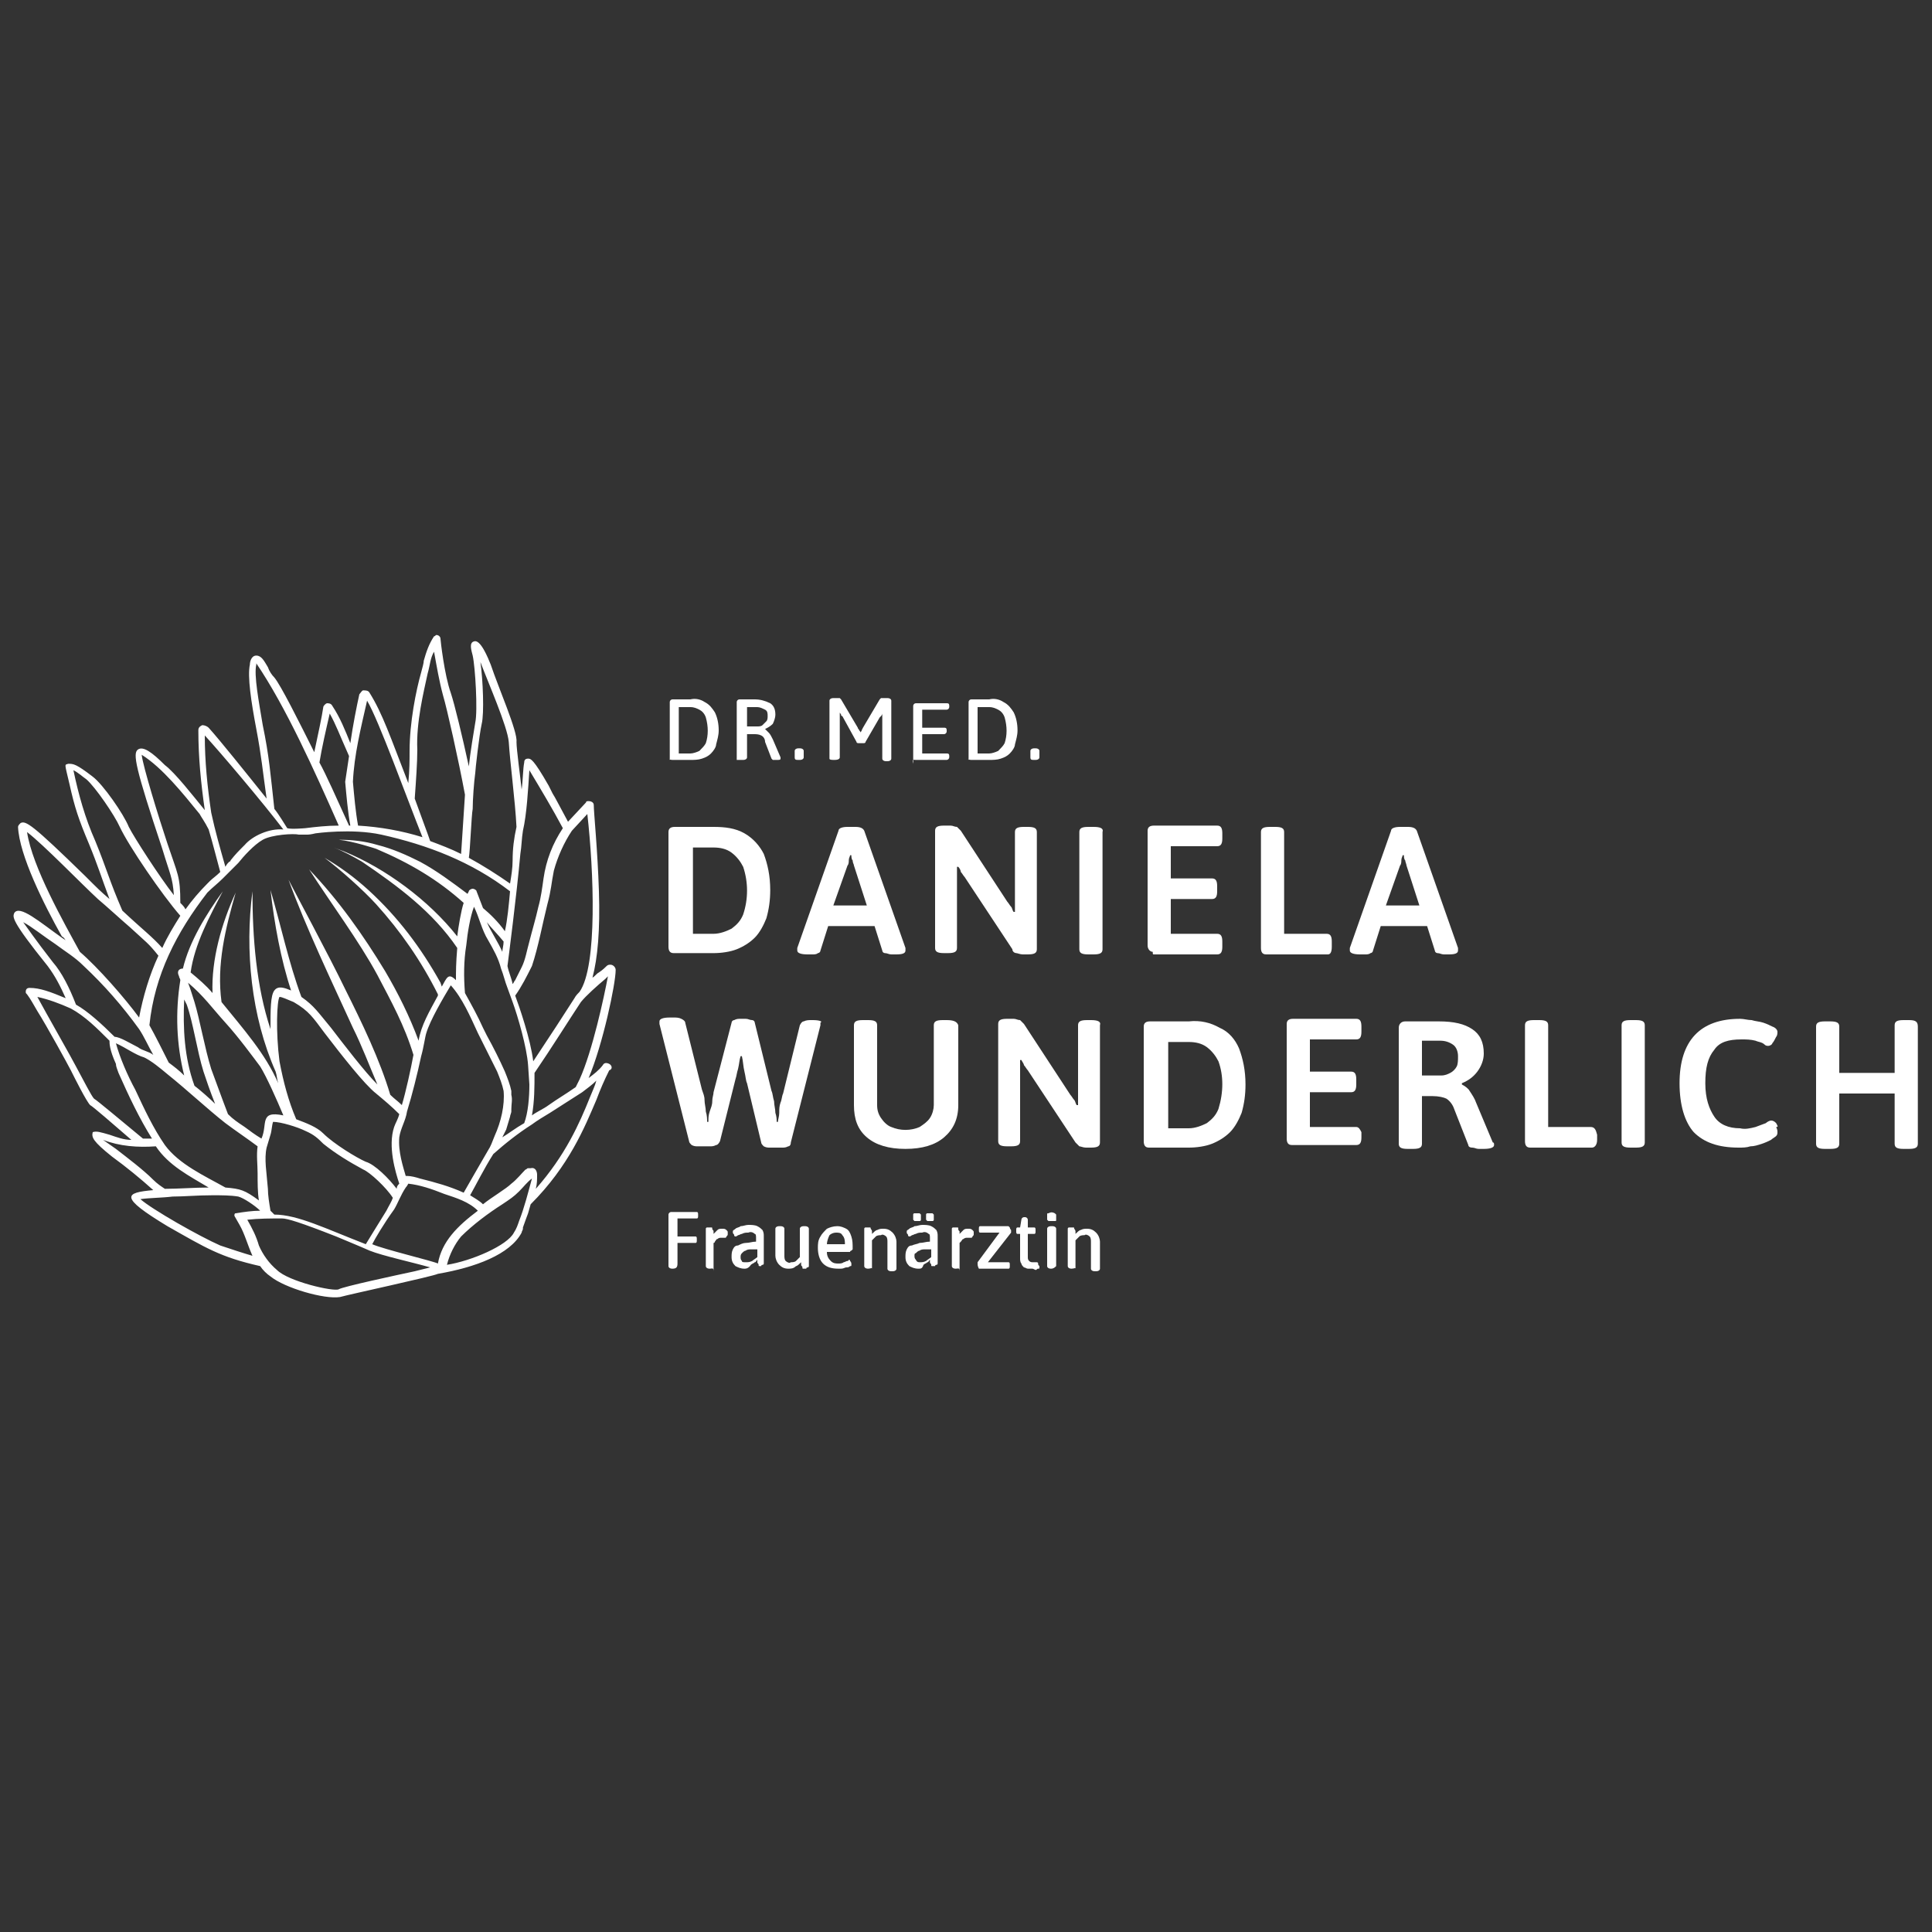 <svg xmlns="http://www.w3.org/2000/svg" xmlns:xlink="http://www.w3.org/1999/xlink" id="Ebene_1" x="0px" y="0px" viewBox="0 0 150 150" style="enable-background:new 0 0 150 150;" xml:space="preserve"><rect x="0" y="0" width="150" height="150" fill="#333333" stroke="none"/><style type="text/css">	.st0{fill:#4E5A69;}	.st1{fill:#BCAC88;}	.st2{fill:#F6F2E9;}	.st3{fill:none;}	.st4{fill:#2E2D2C;}	.st5{fill:#F0EDE6;}	.st6{fill:#FFFFFF;}</style><g>	<path class="st6" d="M52.2,98.5c-0.2,0-0.3-0.1-0.3-0.2v-4c0-0.1,0.1-0.2,0.2-0.2c0,0,0,0,0,0h2c0.1,0,0.1,0.1,0.1,0.2v0.1   c0,0.1,0,0.2-0.1,0.2h-1.5v1.4H54c0.1,0,0.1,0.1,0.1,0.2v0.1c0,0.1,0,0.2-0.1,0.2h-1.4v1.6C52.6,98.4,52.5,98.5,52.2,98.5   L52.2,98.5z"></path>	<path class="st6" d="M55.1,98.5c-0.2,0-0.3-0.1-0.3-0.2v-2.1c0-0.1,0-0.3,0-0.4c0-0.1,0-0.2,0-0.3c0,0,0-0.1,0-0.1   c0,0,0-0.1,0.1-0.1c0,0,0.1,0,0.1,0c0,0,0.1,0,0.1,0h0.1c0.1,0,0.1,0,0.1,0.1c0,0.1,0.1,0.1,0.1,0.2c0,0.1,0,0.1,0,0.2   c0.1-0.1,0.2-0.2,0.3-0.3c0.1-0.1,0.2-0.1,0.4-0.1c0.1,0,0.2,0,0.3,0.1c0.1,0.1,0.1,0.1,0.1,0.2c0,0,0,0.1,0,0.1   c0,0.1,0,0.1-0.1,0.2c0,0,0,0.1-0.1,0.1c0,0-0.1,0-0.1,0c-0.1,0-0.1,0-0.2,0c-0.1,0-0.2,0-0.3,0.1c-0.1,0-0.1,0.1-0.2,0.2   c0,0.1-0.1,0.1-0.1,0.1v2.2C55.4,98.4,55.3,98.5,55.1,98.5L55.1,98.5z"></path>	<path class="st6" d="M57.8,98.5c-0.3,0-0.5-0.1-0.7-0.2c-0.2-0.2-0.3-0.4-0.3-0.7c0-0.2,0-0.4,0.1-0.6c0.1-0.2,0.2-0.3,0.4-0.3   c0.2-0.1,0.4-0.2,0.6-0.2c0.3,0,0.5-0.1,0.8-0.1v-0.3c0-0.1,0-0.3-0.1-0.3c-0.1-0.1-0.3-0.2-0.5-0.1c-0.2,0-0.3,0-0.5,0.1   c-0.1,0-0.2,0.1-0.3,0.1c0,0-0.1,0.1-0.2,0.1c0,0-0.1,0-0.1-0.1c0-0.1-0.1-0.1-0.1-0.2c0,0,0-0.1,0-0.1c0-0.1,0.1-0.1,0.2-0.2   c0.1-0.1,0.3-0.1,0.4-0.2c0.2,0,0.4-0.1,0.6-0.1c0.2,0,0.5,0,0.7,0.1c0.2,0.1,0.3,0.2,0.4,0.3c0.1,0.2,0.1,0.3,0.1,0.5v1.3   c0,0.1,0,0.3,0,0.4c0,0.1,0,0.2,0,0.3c0,0,0,0.1,0,0.1c0,0,0,0.1-0.1,0.1c0,0-0.1,0-0.1,0.1c0,0-0.1,0-0.1,0H59   c-0.1,0-0.1,0-0.1-0.1c0-0.1-0.1-0.1-0.1-0.2c0-0.1,0-0.1,0-0.2c-0.1,0.1-0.1,0.2-0.2,0.2c-0.1,0.1-0.2,0.1-0.3,0.2   C58.1,98.5,57.9,98.5,57.8,98.5z M57.9,98c0.2,0,0.3,0,0.5-0.1c0.1-0.1,0.3-0.2,0.4-0.3V97c-0.2,0-0.3,0-0.5,0   c-0.1,0-0.3,0-0.4,0.1c-0.1,0-0.2,0.1-0.3,0.2c-0.1,0.1-0.1,0.2-0.1,0.3c0,0.1,0,0.2,0.1,0.3C57.6,98,57.7,98,57.9,98L57.9,98z"></path>	<path class="st6" d="M61.2,98.5c-0.3,0-0.5-0.1-0.7-0.3c-0.2-0.2-0.3-0.5-0.3-0.7v-2.1c0-0.1,0.1-0.2,0.3-0.2h0.1   c0.2,0,0.3,0.1,0.3,0.2v2.1c0,0.1,0,0.3,0.1,0.4c0.1,0.1,0.3,0.2,0.4,0.1c0.1,0,0.3,0,0.4-0.1c0.1-0.1,0.2-0.2,0.3-0.3v-2.2   c0-0.1,0.1-0.2,0.3-0.2h0.1c0.2,0,0.3,0.1,0.3,0.2v2.1c0,0.1,0,0.3,0,0.4c0,0.1,0,0.2,0,0.3c0,0,0,0.1,0,0.1c0,0,0,0.1-0.1,0.1   c0,0-0.1,0-0.1,0.1c0,0-0.1,0-0.1,0h-0.1c-0.1,0-0.1,0-0.1-0.1c0-0.1-0.1-0.1-0.1-0.2l0-0.2c-0.1,0.1-0.3,0.3-0.4,0.3   C61.6,98.5,61.4,98.5,61.2,98.5z"></path>	<path class="st6" d="M65.1,98.5c-0.5,0-0.9-0.1-1.2-0.4c-0.3-0.3-0.4-0.8-0.4-1.2c0-0.3,0-0.6,0.2-0.9c0.1-0.2,0.3-0.4,0.5-0.6   c0.2-0.1,0.5-0.2,0.8-0.2c0.3,0,0.5,0.1,0.7,0.2c0.2,0.1,0.3,0.3,0.4,0.6c0.1,0.3,0.1,0.6,0.1,0.9c0,0,0,0.1,0,0.1   c0,0-0.1,0.1-0.1,0.1c0,0-0.1,0-0.1,0.1h-1.8c0,0.3,0.1,0.5,0.3,0.7c0.2,0.2,0.4,0.2,0.6,0.2c0.1,0,0.3,0,0.4-0.1   c0.1,0,0.2-0.1,0.3-0.1c0,0,0.1,0,0.1-0.1c0,0,0.1,0,0.1,0.1c0,0,0.1,0.1,0.1,0.2c0,0,0,0.1,0,0.1c0,0.1,0,0.1-0.1,0.1   c-0.1,0.1-0.2,0.1-0.3,0.1c-0.1,0-0.2,0.1-0.4,0.1C65.4,98.5,65.2,98.5,65.1,98.5z M64.2,96.6h1.4c0-0.2,0-0.5-0.2-0.7   c-0.1-0.2-0.3-0.2-0.5-0.2c-0.2,0-0.4,0.1-0.5,0.2C64.3,96.1,64.2,96.4,64.2,96.6L64.2,96.6z"></path>	<path class="st6" d="M67.4,98.5c-0.2,0-0.3-0.1-0.3-0.2v-2.1c0-0.1,0-0.3,0-0.4c0-0.1,0-0.2,0-0.3c0,0,0-0.1,0-0.1   c0,0,0-0.1,0.1-0.1c0,0,0.1,0,0.1,0c0,0,0.1,0,0.1,0h0.1c0.1,0,0.1,0,0.1,0.1c0,0,0.1,0.1,0.1,0.2c0,0.1,0,0.1,0,0.2   c0.1-0.1,0.3-0.3,0.4-0.3c0.2-0.1,0.3-0.1,0.5-0.1c0.3,0,0.5,0.1,0.7,0.3c0.2,0.2,0.3,0.5,0.3,0.7v2.1c0,0.1-0.1,0.2-0.3,0.2h-0.1   c-0.2,0-0.3-0.1-0.3-0.2v-2.1c0-0.1,0-0.3-0.1-0.4c-0.1-0.1-0.3-0.2-0.4-0.1c-0.1,0-0.3,0-0.4,0.1c-0.1,0.1-0.2,0.2-0.3,0.3v2.2   C67.7,98.4,67.6,98.5,67.4,98.5L67.4,98.5z"></path>	<path class="st6" d="M71.3,98.5c-0.3,0-0.5-0.1-0.7-0.2c-0.2-0.2-0.3-0.4-0.3-0.7c0-0.2,0-0.4,0.1-0.6c0.1-0.2,0.2-0.3,0.4-0.3   c0.2-0.1,0.4-0.1,0.6-0.2c0.3,0,0.5-0.1,0.8-0.1v-0.3c0-0.1,0-0.3-0.1-0.3c-0.1-0.1-0.3-0.2-0.5-0.1c-0.2,0-0.3,0-0.5,0.1   c-0.1,0-0.2,0.1-0.3,0.1c0,0-0.1,0.1-0.2,0.1c0,0-0.1,0-0.1-0.1c0-0.1-0.1-0.1-0.1-0.2c0,0,0-0.1,0-0.1c0-0.1,0.1-0.1,0.2-0.2   c0.1-0.1,0.3-0.1,0.4-0.2c0.2,0,0.4-0.1,0.6-0.1c0.2,0,0.5,0,0.7,0.1c0.2,0.1,0.3,0.2,0.4,0.3c0.1,0.2,0.1,0.3,0.1,0.5v1.3   c0,0.1,0,0.3,0,0.4c0,0.1,0,0.2,0,0.3c0,0,0,0.1,0,0.1c0,0,0,0.1-0.1,0.1c0,0-0.1,0-0.1,0.1c0,0-0.1,0-0.1,0h-0.1   c-0.1,0-0.1,0-0.1-0.1c0-0.1-0.1-0.1-0.1-0.2c0-0.1,0-0.1,0-0.2c-0.1,0.1-0.1,0.2-0.2,0.2c-0.1,0.1-0.2,0.1-0.3,0.2   C71.6,98.5,71.5,98.5,71.3,98.5z M71.2,94.8c-0.1,0-0.2,0-0.2,0c0,0-0.1-0.1-0.1-0.1v-0.4c0,0,0-0.1,0.1-0.1c0.1,0,0.2,0,0.2,0   c0.1,0,0.2,0,0.2,0c0,0,0.1,0.1,0.1,0.1v0.4c0,0,0,0.1-0.1,0.1C71.4,94.8,71.3,94.8,71.2,94.8z M71.4,98c0.2,0,0.3,0,0.5-0.1   c0.1-0.1,0.3-0.2,0.4-0.3V97c-0.2,0-0.3,0-0.5,0c-0.1,0-0.3,0-0.4,0.1c-0.1,0-0.2,0.1-0.3,0.2C71,97.3,71,97.4,71,97.5   c0,0.1,0,0.2,0.1,0.3C71.2,98,71.3,98,71.4,98L71.4,98z M72.2,94.8c-0.1,0-0.2,0-0.2,0c0,0-0.1-0.1-0.1-0.1v-0.4c0,0,0-0.1,0.1-0.1   c0.1,0,0.2,0,0.2,0c0.1,0,0.2,0,0.2,0c0,0,0.1,0.1,0.1,0.1v0.4c0,0,0,0.1-0.1,0.1C72.4,94.8,72.3,94.8,72.2,94.8z"></path>	<path class="st6" d="M74.2,98.5c-0.2,0-0.3-0.1-0.3-0.2v-2.1c0-0.1,0-0.3,0-0.4c0-0.1,0-0.2,0-0.3c0,0,0-0.1,0-0.1   c0,0,0-0.1,0.1-0.1c0,0,0.1,0,0.1,0c0,0,0.1,0,0.1,0h0.1c0.1,0,0.1,0,0.1,0.1c0,0.1,0,0.1,0.1,0.2c0,0.1,0,0.1,0,0.2   c0.1-0.1,0.2-0.2,0.3-0.3c0.1-0.1,0.2-0.1,0.4-0.1c0.1,0,0.2,0,0.3,0.1c0.1,0.1,0.1,0.1,0.1,0.2c0,0,0,0.1,0,0.1   c0,0.1,0,0.1-0.1,0.2c0,0,0,0.1-0.1,0.1c0,0-0.1,0-0.1,0c-0.1,0-0.1,0-0.2,0c-0.1,0-0.2,0-0.3,0.1c-0.1,0-0.1,0.1-0.2,0.2   c0,0-0.1,0.1-0.1,0.1v2.2C74.5,98.4,74.4,98.5,74.2,98.5L74.2,98.5z"></path>	<path class="st6" d="M76,98.5C76,98.5,76,98.5,76,98.5c-0.1-0.2-0.1-0.3-0.1-0.4c0,0,0-0.1,0-0.1l1.7-2.3h-1.5   c-0.1,0-0.1-0.1-0.1-0.2v-0.1c0-0.1,0-0.2,0.1-0.2h2.2c0,0,0,0,0.1,0.1c0,0,0,0.1,0.1,0.2c0,0,0,0.1,0,0.1c0,0,0,0.1,0,0.1L76.7,98   h1.6c0.1,0,0.1,0.1,0.1,0.2v0.1c0,0.1,0,0.2-0.1,0.2H76z"></path>	<path class="st6" d="M80.1,98.5c-0.1,0-0.2,0-0.3,0c-0.1,0-0.2-0.1-0.3-0.1c-0.1-0.1-0.2-0.2-0.2-0.3c-0.1-0.1-0.1-0.3-0.1-0.4   v-1.9H79c-0.1,0-0.1-0.1-0.1-0.2v-0.1c0-0.1,0-0.2,0.1-0.2h0.2l0.1-0.6c0-0.1,0.1-0.2,0.2-0.2h0.1c0.1,0,0.2,0.1,0.2,0.2v0.6h0.5   c0.1,0,0.1,0.1,0.1,0.2v0.1c0,0.1,0,0.2-0.1,0.2h-0.5v1.8c0,0.1,0,0.2,0.1,0.3C80,98,80.1,98,80.2,98c0.1,0,0.1,0,0.2,0   c0,0,0.1,0,0.1,0c0,0,0.1,0,0.1,0.1c0,0.1,0,0.1,0.1,0.2c0,0,0,0.1,0,0.1c0,0.1,0,0.1-0.1,0.1c-0.1,0-0.1,0.1-0.2,0.1   C80.2,98.5,80.2,98.5,80.1,98.5z"></path>	<path class="st6" d="M81.6,94.8c-0.1,0-0.2,0-0.2,0c0,0-0.1-0.1-0.1-0.1v-0.4c0-0.1,0-0.1,0.1-0.1c0.2-0.1,0.3-0.1,0.5,0   c0,0,0.1,0.1,0.1,0.1v0.4c0,0.1,0,0.1-0.1,0.1C81.8,94.8,81.7,94.8,81.6,94.8z M81.6,98.5c-0.2,0-0.3-0.1-0.3-0.2v-2.9   c0-0.1,0.1-0.2,0.3-0.2h0.1c0.2,0,0.3,0.1,0.3,0.2v2.9C81.9,98.4,81.8,98.5,81.6,98.5L81.6,98.5z"></path>	<path class="st6" d="M83.2,98.5c-0.2,0-0.3-0.1-0.3-0.2v-2.1c0-0.1,0-0.3,0-0.4c0-0.1,0-0.2,0-0.3c0,0,0-0.1,0-0.1   c0,0,0-0.1,0.1-0.1c0,0,0.1,0,0.1,0c0,0,0.1,0,0.1,0h0.1c0.1,0,0.1,0,0.1,0.1c0,0,0.1,0.1,0.1,0.2c0,0.1,0,0.1,0,0.2   c0.1-0.1,0.3-0.3,0.4-0.3c0.2-0.1,0.3-0.1,0.5-0.1c0.3,0,0.5,0.1,0.7,0.3c0.2,0.2,0.3,0.5,0.3,0.7v2.1c0,0.1-0.1,0.2-0.3,0.2h-0.1   c-0.2,0-0.3-0.1-0.3-0.2v-2.1c0-0.1,0-0.3-0.1-0.4c-0.1-0.1-0.3-0.2-0.4-0.1c-0.1,0-0.3,0-0.4,0.1c-0.1,0.1-0.2,0.2-0.3,0.3v2.2   C83.5,98.4,83.4,98.5,83.2,98.5L83.2,98.5z"></path>	<path class="st6" d="M52.2,59h1.4c0.3,0,0.6,0,0.9-0.1c0.3-0.1,0.5-0.2,0.7-0.4c0.2-0.2,0.4-0.5,0.4-0.7c0.1-0.4,0.2-0.7,0.2-1.1   c0-0.5-0.1-1-0.3-1.4c-0.2-0.3-0.4-0.6-0.8-0.8c-0.3-0.2-0.7-0.3-1.1-0.2h-1.4c-0.1,0-0.2,0.1-0.2,0.2c0,0,0,0,0,0.1v4.4   C51.9,58.9,52,59,52.2,59C52.1,59,52.2,59,52.2,59z M52.7,54.9h0.9c0.3,0,0.5,0.1,0.7,0.2c0.2,0.1,0.4,0.3,0.5,0.6   c0.2,0.7,0.2,1.4,0,2c-0.1,0.2-0.3,0.4-0.5,0.6c-0.2,0.1-0.5,0.2-0.7,0.2h-0.9V54.9z"></path>	<path class="st6" d="M57.6,59h0.1c0.2,0,0.3-0.1,0.3-0.2V57h0.5c0.2,0,0.4,0,0.6,0.1c0.2,0.1,0.3,0.3,0.3,0.5l0.5,1.3   c0,0,0.1,0.1,0.1,0.1c0.1,0,0.1,0,0.2,0h0.1c0.2,0,0.3,0,0.3-0.1c0,0,0-0.1,0-0.1l-0.6-1.4c-0.1-0.2-0.2-0.4-0.3-0.5   c-0.1-0.1-0.2-0.2-0.3-0.3v0c0.2-0.1,0.4-0.2,0.6-0.4c0.1-0.2,0.2-0.5,0.2-0.7c0-0.4-0.1-0.7-0.4-0.9c-0.4-0.2-0.8-0.3-1.2-0.3   h-1.2c-0.1,0-0.2,0.1-0.2,0.2c0,0,0,0,0,0.1v4.4C57.3,59,57.4,59,57.6,59z M58,54.9h0.8c0.2,0,0.4,0.1,0.6,0.2   c0.2,0.1,0.2,0.3,0.2,0.5c0,0.1,0,0.3-0.1,0.4c-0.1,0.1-0.2,0.2-0.3,0.3c-0.1,0.1-0.3,0.1-0.4,0.1H58L58,54.9z"></path>	<path class="st6" d="M62,59h0.1c0.2,0,0.3-0.1,0.3-0.2v-0.5c0-0.1-0.1-0.2-0.3-0.2H62c-0.2,0-0.3,0.1-0.3,0.2v0.5   C61.7,59,61.8,59,62,59z"></path>	<path class="st6" d="M64.8,59L64.8,59c0.3,0,0.4-0.1,0.4-0.2v-3.3c0-0.1,0-0.1,0-0.2h0c0,0.1,0.1,0.1,0.1,0.2   c0,0.1,0.1,0.1,0.1,0.1l1.1,2c0,0.1,0.1,0.1,0.2,0.1h0.3c0.1,0,0.2,0,0.2-0.1l1.1-1.9c0,0,0.1-0.1,0.1-0.1c0,0,0.1-0.1,0.1-0.2h0   c0,0.1,0,0.1,0,0.2c0,0.1,0,0.1,0,0.2v3.1c0,0.1,0.1,0.2,0.3,0.2h0.1c0.2,0,0.3-0.1,0.3-0.2v-4.5c0-0.1-0.1-0.2-0.3-0.2h-0.3   c-0.1,0-0.1,0-0.2,0c0,0-0.1,0.1-0.1,0.1L67,56.5l-0.1,0.2c0,0.1-0.1,0.1-0.1,0.2c0-0.1,0-0.1-0.1-0.2c0-0.1-0.1-0.1-0.1-0.2   l-1.3-2.2c0,0-0.1-0.1-0.1-0.1c-0.1,0-0.1,0-0.2,0h-0.3c-0.2,0-0.3,0.1-0.3,0.2v4.5C64.4,59,64.6,59,64.8,59z"></path>	<path class="st6" d="M71.1,59h2.4c0.1,0,0.2-0.1,0.2-0.2v-0.1c0-0.2-0.1-0.2-0.2-0.2h-1.9v-1.5h1.7c0.1,0,0.2-0.1,0.2-0.2v-0.1   c0-0.2-0.1-0.2-0.2-0.2h-1.7v-1.4h1.9c0.1,0,0.2-0.1,0.2-0.2v-0.1c0-0.2-0.1-0.2-0.2-0.2h-2.4c-0.1,0-0.2,0.1-0.2,0.2   c0,0,0,0,0,0.1v4.4C70.8,58.9,70.9,59,71.1,59C71,59,71.1,59,71.1,59z"></path>	<path class="st6" d="M75.4,59h1.4c0.3,0,0.6,0,0.9-0.1c0.3-0.1,0.5-0.2,0.7-0.4c0.2-0.2,0.4-0.5,0.4-0.7c0.1-0.4,0.2-0.7,0.2-1.1   c0-0.5-0.1-1-0.3-1.4c-0.2-0.3-0.4-0.6-0.8-0.8c-0.3-0.2-0.7-0.3-1.1-0.2h-1.4c-0.1,0-0.2,0.1-0.2,0.2c0,0,0,0,0,0.1v4.4   C75.1,58.9,75.2,59,75.4,59C75.3,59,75.4,59,75.4,59z M75.9,54.9h0.9c0.3,0,0.5,0.1,0.7,0.2c0.2,0.1,0.4,0.3,0.5,0.6   c0.2,0.7,0.2,1.4,0,2c-0.1,0.2-0.3,0.4-0.5,0.6c-0.2,0.1-0.5,0.2-0.7,0.2h-0.9V54.9z"></path>	<path class="st6" d="M80.3,59h0.1c0.2,0,0.3-0.1,0.3-0.2v-0.5c0-0.1-0.1-0.2-0.3-0.2h-0.1c-0.2,0-0.3,0.1-0.3,0.2v0.5   C80,59,80.1,59,80.3,59z"></path>	<path class="st6" d="M57.8,64.7c-0.7-0.4-1.5-0.5-2.4-0.5h-3c-0.3,0-0.5,0.1-0.5,0.4c0,0,0,0.1,0,0.1v8.8c0,0.3,0.1,0.5,0.4,0.5   c0,0,0.1,0,0.1,0h3c0.6,0,1.3-0.1,1.8-0.3c0.5-0.2,1-0.5,1.4-0.9c0.4-0.4,0.7-1,0.9-1.5c0.2-0.7,0.3-1.4,0.3-2.2   c0-1.1-0.2-2-0.5-2.8C59,65.7,58.5,65.1,57.8,64.7z M57.7,71c-0.2,0.5-0.5,0.8-0.9,1.1c-0.4,0.2-0.9,0.4-1.4,0.4h-1.6v-6.7h1.6   c0.5,0,1,0.1,1.4,0.4c0.4,0.3,0.7,0.7,0.9,1.1C58.1,68.5,58.1,69.8,57.7,71L57.7,71z"></path>	<path class="st6" d="M68.5,73.8c0,0.1,0.1,0.2,0.2,0.2c0.2,0,0.3,0.1,0.5,0.1h0.4c0.5,0,0.7-0.1,0.7-0.3c0-0.1,0-0.2,0-0.2   l-3.2-9.1c-0.1-0.2-0.3-0.3-0.7-0.3h-0.6c-0.4,0-0.7,0.1-0.7,0.3l-3.2,9.1c0,0,0,0.1,0,0.1c0,0,0,0.1,0,0.1c0,0.2,0.3,0.3,0.8,0.3   h0.4c0.1,0,0.3,0,0.4-0.1c0.1,0,0.2-0.1,0.2-0.2l0.6-1.9h3.6L68.5,73.8z M64.7,70.3l1.1-3.1c0.1-0.1,0.1-0.3,0.1-0.4   c0-0.2,0.1-0.3,0.1-0.4h0.1c0,0.1,0,0.3,0.1,0.4c0,0.2,0.1,0.3,0.1,0.4l1,3.1H64.7z"></path>	<path class="st6" d="M78.9,74c0.1,0,0.3,0.1,0.5,0.1h0.4c0.5,0,0.7-0.1,0.7-0.4v-9.1c0-0.3-0.2-0.4-0.7-0.4h-0.3   c-0.5,0-0.7,0.1-0.7,0.4v5.3c0,0.2,0,0.4,0,0.5s0,0.3,0,0.4l-0.1,0c-0.1-0.1-0.1-0.3-0.2-0.4c-0.1-0.1-0.2-0.3-0.3-0.4l-3.6-5.5   c-0.1-0.1-0.2-0.2-0.3-0.3c-0.2,0-0.3-0.1-0.5-0.1h-0.5c-0.5,0-0.7,0.1-0.7,0.4v9.1c0,0.3,0.2,0.4,0.7,0.4h0.3   c0.5,0,0.7-0.1,0.7-0.4v-5.9c0-0.1,0-0.3,0-0.4l0.1,0c0.1,0.1,0.2,0.3,0.2,0.4c0.1,0.1,0.2,0.3,0.3,0.4l3.7,5.6   C78.6,73.9,78.8,74,78.9,74z"></path>	<path class="st6" d="M84.9,64.2h-0.4c-0.5,0-0.7,0.1-0.7,0.4v9.1c0,0.3,0.2,0.4,0.7,0.4h0.4c0.5,0,0.7-0.1,0.7-0.4v-9.1   C85.7,64.3,85.4,64.2,84.9,64.2z"></path>	<path class="st6" d="M89.6,74.1h4.9c0.3,0,0.4-0.2,0.4-0.6v-0.4c0-0.4-0.1-0.6-0.4-0.6h-3.6v-2.7h3.2c0.3,0,0.4-0.2,0.4-0.6v-0.4   c0-0.4-0.1-0.6-0.4-0.6h-3.2v-2.5h3.6c0.3,0,0.4-0.2,0.4-0.6v-0.4c0-0.4-0.1-0.6-0.4-0.6h-4.9c-0.3,0-0.5,0.1-0.5,0.4   c0,0,0,0.1,0,0.1v8.8c0,0.3,0.2,0.5,0.4,0.5C89.5,74.1,89.5,74.1,89.6,74.1z"></path>	<path class="st6" d="M103.4,73.5v-0.4c0-0.4-0.1-0.6-0.4-0.6h-3.3v-7.9c0-0.3-0.2-0.4-0.7-0.4h-0.4c-0.5,0-0.7,0.1-0.7,0.4v9   c0,0.3,0.1,0.5,0.4,0.5c0,0,0.1,0,0.1,0h4.7C103.3,74.1,103.4,73.9,103.4,73.5z"></path>	<path class="st6" d="M111.4,73.8c0,0.1,0.1,0.2,0.2,0.2c0.2,0,0.3,0.1,0.5,0.1h0.4c0.5,0,0.7-0.1,0.7-0.3c0-0.1,0-0.2,0-0.2   l-3.2-9.1c-0.1-0.2-0.3-0.3-0.7-0.3h-0.6c-0.4,0-0.7,0.1-0.7,0.3l-3.2,9.1c0,0,0,0.1,0,0.1c0,0,0,0.1,0,0.1c0,0.2,0.3,0.3,0.8,0.3   h0.4c0.1,0,0.3,0,0.4-0.1c0.1,0,0.2-0.1,0.2-0.2l0.6-1.9h3.6L111.4,73.8z M107.6,70.3l1.1-3.1c0.1-0.1,0.1-0.3,0.1-0.4   c0-0.2,0.1-0.3,0.1-0.4h0.1c0,0.1,0,0.3,0.1,0.4c0,0.1,0.1,0.3,0.1,0.4l1,3.1H107.6z"></path>	<path class="st6" d="M63.1,79.2H63c-0.2,0-0.4,0-0.6,0.1c-0.1,0-0.2,0.1-0.3,0.3l-1.3,5.3c-0.1,0.2-0.1,0.5-0.2,0.7   c-0.1,0.3-0.1,0.5-0.1,0.8s-0.1,0.5-0.1,0.7h-0.1c0-0.2,0-0.4-0.1-0.7c0-0.3-0.1-0.6-0.1-0.9c-0.1-0.3-0.1-0.6-0.2-0.8l-1.3-5.3   c0-0.1-0.1-0.2-0.2-0.2c-0.2,0-0.3-0.1-0.5-0.1h-0.4c-0.2,0-0.3,0-0.5,0.1c-0.1,0-0.2,0.1-0.2,0.2l-1.4,5.4c0,0.2-0.1,0.4-0.1,0.7   s-0.1,0.5-0.2,0.8c-0.1,0.3-0.1,0.5-0.1,0.8h-0.1c0-0.2,0-0.5-0.1-0.8c0-0.3-0.1-0.6-0.1-0.9c0-0.3-0.1-0.5-0.2-0.8l-1.3-5.2   c0-0.1-0.1-0.2-0.3-0.3c-0.2-0.1-0.4-0.1-0.6-0.1h-0.3c-0.5,0-0.8,0.1-0.8,0.3c0,0,0,0.1,0,0.1c0,0,0,0.1,0,0.1l2.3,9.1   c0,0.1,0.1,0.2,0.2,0.3c0.2,0.1,0.3,0.1,0.5,0.1h0.9c0.2,0,0.3,0,0.5-0.1c0.1,0,0.2-0.1,0.3-0.3l1.2-4.8c0.1-0.3,0.1-0.5,0.2-0.8   c0.1-0.4,0.1-0.7,0.2-1h0.1c0.1,0.4,0.1,0.8,0.2,1.2c0.1,0.4,0.1,0.7,0.2,0.9l1.1,4.6c0,0.1,0.1,0.2,0.2,0.3   c0.2,0.1,0.3,0.1,0.5,0.1h0.9c0.2,0,0.3,0,0.5-0.1c0.1,0,0.2-0.1,0.2-0.3l2.3-9.1c0,0,0-0.1,0-0.1v-0.1   C63.9,79.3,63.6,79.2,63.1,79.2z"></path>	<path class="st6" d="M73.5,79.2h-0.3c-0.5,0-0.7,0.1-0.7,0.4v6.2c0,0.3-0.1,0.7-0.3,1c-0.2,0.3-0.5,0.5-0.8,0.7   c-0.7,0.3-1.5,0.3-2.2,0c-0.3-0.1-0.6-0.4-0.8-0.7c-0.2-0.3-0.3-0.6-0.3-1v-6.2c0-0.3-0.2-0.4-0.7-0.4H67c-0.5,0-0.7,0.1-0.7,0.4   v6.2c0,1.1,0.3,1.9,1,2.5c0.7,0.6,1.7,0.9,3,0.9c1.3,0,2.3-0.3,3-0.9c0.7-0.6,1.1-1.4,1.1-2.5v-6.2C74.3,79.3,74,79.2,73.5,79.2z"></path>	<path class="st6" d="M84.7,79.2h-0.3c-0.5,0-0.7,0.1-0.7,0.4v5.3c0,0.2,0,0.4,0,0.5c0,0.1,0,0.3,0,0.4l-0.1,0   c-0.1-0.1-0.1-0.3-0.2-0.4c-0.1-0.1-0.2-0.3-0.3-0.4l-3.6-5.5c-0.1-0.1-0.2-0.2-0.3-0.3c-0.2,0-0.3-0.1-0.5-0.1h-0.5   c-0.5,0-0.7,0.1-0.7,0.4v9.1c0,0.3,0.2,0.4,0.7,0.4h0.3c0.5,0,0.7-0.1,0.7-0.4v-5.9c0-0.1,0-0.3,0-0.4l0.1,0   c0.1,0.2,0.2,0.3,0.2,0.4c0.1,0.1,0.2,0.3,0.3,0.4l3.7,5.6c0.1,0.1,0.2,0.2,0.3,0.3c0.1,0,0.3,0.1,0.5,0.1h0.4   c0.5,0,0.7-0.1,0.7-0.4v-9.1C85.5,79.3,85.2,79.2,84.7,79.2z"></path>	<path class="st6" d="M94.7,79.8c-0.7-0.4-1.5-0.6-2.4-0.5h-3c-0.3,0-0.5,0.1-0.5,0.4c0,0,0,0.1,0,0.1v8.8c0,0.3,0.1,0.5,0.4,0.5   c0,0,0.1,0,0.1,0h3c0.6,0,1.3-0.1,1.8-0.3c0.5-0.2,1-0.5,1.4-0.9c0.4-0.4,0.7-1,0.9-1.5c0.2-0.7,0.3-1.4,0.3-2.2   c0-1.1-0.2-2-0.5-2.8C95.9,80.7,95.4,80.1,94.7,79.8z M94.6,86.1c-0.2,0.5-0.5,0.8-0.9,1.1c-0.4,0.2-0.9,0.4-1.4,0.4h-1.6v-6.7h1.6   c0.5,0,1,0.1,1.4,0.4c0.4,0.3,0.7,0.7,0.9,1.1C95,83.5,95,84.8,94.6,86.1z"></path>	<path class="st6" d="M105.3,87.5h-3.6v-2.7h3.2c0.3,0,0.4-0.2,0.4-0.6v-0.4c0-0.4-0.1-0.6-0.4-0.6h-3.2v-2.5h3.6   c0.3,0,0.4-0.2,0.4-0.6v-0.4c0-0.4-0.1-0.6-0.4-0.6h-4.9c-0.3,0-0.5,0.1-0.5,0.4c0,0,0,0.1,0,0.1v8.8c0,0.3,0.1,0.5,0.4,0.5   c0,0,0.1,0,0.1,0h4.9c0.3,0,0.4-0.2,0.4-0.6v-0.4C105.6,87.7,105.5,87.5,105.3,87.5z"></path>	<path class="st6" d="M114.6,85.6c-0.1-0.3-0.3-0.6-0.5-0.9c-0.1-0.2-0.4-0.4-0.6-0.5v-0.1c0.5-0.2,0.9-0.5,1.2-0.9   c0.3-0.4,0.5-0.9,0.5-1.4c0-0.9-0.3-1.5-0.9-1.9c-0.6-0.4-1.4-0.6-2.6-0.6h-2.6c-0.3,0-0.5,0.2-0.5,0.5v9c0,0.3,0.2,0.4,0.7,0.4   h0.4c0.5,0,0.7-0.1,0.7-0.4v-3.7h0.8c0.5,0,0.9,0.1,1.1,0.2c0.3,0.2,0.5,0.5,0.6,0.8l1.1,2.8c0,0.1,0.1,0.2,0.3,0.2   c0.2,0,0.3,0.1,0.5,0.1h0.4c0.5,0,0.8-0.1,0.8-0.3c0-0.1,0-0.2-0.1-0.2L114.6,85.6z M113.1,82.8c-0.1,0.2-0.3,0.4-0.5,0.5   c-0.2,0.1-0.4,0.2-0.7,0.2h-1.5v-2.7h1.4c0.4,0,0.7,0.1,1,0.3c0.3,0.2,0.4,0.6,0.4,0.9C113.2,82.3,113.2,82.6,113.1,82.8z"></path>	<path class="st6" d="M123.5,87.5h-3.3v-7.9c0-0.3-0.2-0.4-0.7-0.4h-0.4c-0.5,0-0.7,0.1-0.7,0.4v9c0,0.3,0.1,0.5,0.4,0.5   c0,0,0.1,0,0.1,0h4.7c0.2,0,0.4-0.2,0.4-0.6v-0.4C123.9,87.7,123.8,87.5,123.5,87.5z"></path>	<path class="st6" d="M127,79.2h-0.4c-0.5,0-0.7,0.1-0.7,0.4v9.1c0,0.3,0.2,0.4,0.7,0.4h0.4c0.5,0,0.7-0.1,0.7-0.4v-9.1   C127.7,79.3,127.5,79.2,127,79.2z"></path>	<path class="st6" d="M137.9,87.2c-0.1-0.1-0.2-0.2-0.4-0.2c-0.1,0-0.3,0.1-0.4,0.2c-0.3,0.1-0.5,0.2-0.8,0.3   c-0.4,0.1-0.8,0.2-1.2,0.1c-0.9,0-1.6-0.3-2-0.9c-0.4-0.6-0.7-1.4-0.7-2.6c0-1.2,0.2-2,0.7-2.6c0.4-0.6,1.1-0.8,2.1-0.8   c0.4,0,0.7,0,1.1,0.1c0.2,0.1,0.5,0.1,0.7,0.3c0.1,0.1,0.2,0.1,0.3,0.1c0.1,0,0.3-0.1,0.3-0.2c0.1-0.1,0.2-0.3,0.3-0.5   c0.1-0.1,0.1-0.3,0.1-0.4c0-0.1-0.1-0.3-0.4-0.4c-0.2-0.1-0.4-0.2-0.7-0.3c-0.3-0.1-0.6-0.1-0.9-0.2c-0.3,0-0.6-0.1-0.9-0.1   c-3.1,0-4.7,1.7-4.7,5c0,1.7,0.4,3,1.1,3.8c0.8,0.8,1.9,1.2,3.5,1.2c0.3,0,0.6,0,0.9-0.1c0.3,0,0.6-0.1,0.9-0.2   c0.3-0.1,0.5-0.2,0.7-0.3c0.1-0.1,0.3-0.2,0.4-0.3c0.1-0.1,0.1-0.2,0.1-0.3c0-0.1,0-0.2-0.1-0.4C138.1,87.5,138,87.4,137.9,87.2z"></path>	<path class="st6" d="M148.2,79.2h-0.4c-0.5,0-0.7,0.1-0.7,0.4v3.7h-4.3v-3.6c0-0.3-0.2-0.4-0.7-0.4h-0.4c-0.5,0-0.7,0.1-0.7,0.4   v9.1c0,0.3,0.2,0.4,0.7,0.4h0.4c0.5,0,0.7-0.1,0.7-0.4v-3.9h4.3v3.9c0,0.3,0.2,0.4,0.7,0.4h0.4c0.5,0,0.7-0.1,0.7-0.4v-9.1   C148.9,79.3,148.7,79.2,148.2,79.2z"></path>	<path class="st6" d="M47.3,82.6c-0.2-0.1-0.4-0.1-0.5,0.1c-0.3,0.4-0.7,0.7-1.1,1c1.1-2.6,2.1-7.3,2.1-8.4c0-0.2-0.2-0.4-0.4-0.4   c-0.1,0-0.2,0-0.3,0.1c-0.1,0.1-0.3,0.3-0.6,0.5c-0.2,0.1-0.3,0.3-0.5,0.4c0.4-1.5,0.6-3.7,0.5-6.7c-0.1-3.2-0.4-6.1-0.4-6.7   c0-0.2-0.2-0.3-0.4-0.3c-0.1,0-0.2,0-0.2,0.1l-1.4,1.5l0,0c-0.6-1.1-1-1.9-1.2-2.2L42.6,61c-1.2-2.1-1.4-2.1-1.6-2.1   c-0.2,0-0.3,0.1-0.3,0.3c-0.1,0.5-0.1,1.4-0.2,2.1c-0.1-1-0.4-3.1-0.4-3.7c0.1-0.8-1.4-4.2-2-6c-0.2-0.5-0.8-2-1.3-1.8   c-0.4,0.1-0.2,0.7-0.1,1.1c0.2,0.9,0.4,4.3,0.2,5.2c-0.1,0.6-0.4,2.4-0.5,3.4c-0.5-2.3-1.1-4.8-1.4-5.7c-0.5-1.4-0.8-4.1-0.8-4.2   l0,0c0-0.2-0.2-0.3-0.3-0.3c-0.1,0-0.1,0.1-0.2,0.1c-0.4,0.6-0.6,1.2-0.8,1.9c0,0.2-0.1,0.5-0.2,0.9c-0.4,1.4-0.9,3.9-0.9,6.1   c0,0.7,0,1.5-0.1,2.5c-1.4-3.6-2-5.4-3-7c-0.1-0.2-0.3-0.2-0.5-0.2c-0.1,0-0.2,0.2-0.3,0.3c-0.2,0.9-0.5,2.4-0.7,3.8   c-0.4-1-0.8-2-1.4-2.9c-0.1-0.2-0.3-0.2-0.4-0.2c-0.1,0-0.3,0.2-0.3,0.3c-0.1,0.7-0.4,2.1-0.7,3.5c-1.2-2.4-2.6-5.2-3.1-5.8   c-0.2-0.2-0.4-0.5-0.5-0.8c-0.3-0.5-0.5-0.9-0.9-0.9s-0.5,0.5-0.5,0.7c-0.2,0.9,0.1,2.9,0.5,5c0.4,2.1,0.5,3.3,0.8,5.4   c-1.6-2-3.6-4.5-4.5-5.5c-0.1-0.1-0.3-0.2-0.5-0.2c-0.2,0.1-0.3,0.2-0.3,0.4c0,2.1,0.2,4.1,0.5,6.2c-0.9-1.1-2.3-2.9-3.1-3.5   c-1-1-1.7-1.5-2.1-1.2c-0.4,0.3-0.2,1.4,1.9,7.7c0.6,2,0.8,2.2,0.9,3.6c-1.1-1.4-3.1-4.5-3.5-5.3c-0.4-1-2-3.3-2.8-3.9   c-1.3-1-1.5-1-1.9-1C5,59.4,5,59.2,5.4,60.9c0.4,1.8,0.7,2.7,1.5,4.6c0.7,1.7,1,2.7,1.6,4.3c-0.7-0.6-0.9-0.8-1.9-1.8   c-4.1-4-4.6-4.3-5-4.1c-0.1,0.1-0.2,0.2-0.2,0.3c0.1,2.2,2,6,3.4,8.5C5,72.8,5,72.9,5.1,73l-0.3-0.2c-1.7-1.2-3.3-2.6-3.7-1.9   C1,71.2,0.8,71.4,3.7,75c0.6,0.8,1,1.6,1.4,2.5c-1.2-0.5-2-0.8-2.8-0.8C2.1,76.7,2,76.8,2,77c0,0.1,0,0.1,0.1,0.2   c0.3,0.4,0.5,0.8,0.8,1.3c0.7,1.1,2.4,4.2,2.6,4.6c0.3,0.6,1.2,2.4,1.5,2.7c0.2,0.1,1.7,1.4,3.2,2.7c-0.6,0-1.1-0.2-1.7-0.4   c-0.7-0.2-1-0.3-1.3-0.2c-0.1,0.4,0,0.7,1.5,1.9c1.1,0.8,2.2,1.7,3.2,2.6c-2.2,0.2-2.7,0.5,1.1,2.8c3,1.7,4.1,2.4,7.2,3.1   c0.2,0.3,0.5,0.6,0.8,0.8c1.1,0.9,4.2,1.8,5.4,1.6c0.7-0.2,7.2-1.6,7.6-1.8c2.9-0.5,5.6-1.5,6.5-3.2c0-0.1,0.1-0.2,0.1-0.3   c0,0,0-0.1,0-0.1l0,0c0.1-0.3,0.4-1.1,0.4-1.1l0.2-0.7c3-3,4.2-6,5.1-8.1c0.3-0.8,0.6-1.5,1-2.3C47.6,83,47.5,82.7,47.3,82.6z    M47,76l0.2-0.2c-0.3,1.6-1.2,5.8-2.2,8c-0.1,0.2-0.2,0.4-0.3,0.6c-0.7,0.5-1.4,0.9-2.1,1.4c-0.4,0.3-0.9,0.5-1.3,0.8   c0.2-1.1,0.2-2.2,0.2-3.3c1.3-1.9,2.8-4.3,3.6-5.5C45.5,77.3,46.4,76.5,47,76L47,76z M44.4,64.5L44.4,64.5l1.2-1.3   C46.1,67.6,46.4,75,45,77l0,0c-0.1,0.1-0.3,0.3-0.4,0.5c-0.7,1.1-2,3.1-3.2,4.9c-0.2-1.7-1.1-4.3-1.4-5.1c0.5-0.7,0.9-1.5,1.3-2.3   c0.5-1.5,0.8-3.2,1.2-4.8c0.3-1.1,0.3-1.6,0.5-2.6C43.3,66.5,43.8,65.4,44.4,64.5L44.4,64.5z M37.9,89.3c-0.7,1.2-1.5,2.6-1.9,3.3   c-1.1-0.5-2.2-0.8-3.4-1.1c-0.3-0.1-0.7-0.2-1-0.2c0,0-0.1,0-0.1,0c-0.2-0.7-0.6-1.9-0.5-3c0.1-0.7,0.5-1.3,0.6-2   c0.4-1.3,0.8-2.9,1.1-4.3c0.2-0.7,0.3-1.5,0.4-1.8c0.3-1,1.3-2.7,1.9-3.7c0.9,1,1.5,2.4,2.1,3.7c0.5,1,1,2,1.5,3   c0.2,0.5,0.4,1,0.5,1.5c0.1,1.1-0.2,2.4-0.7,3.5C38.2,88.7,38.1,89,37.9,89.3L37.9,89.3L37.9,89.3z M39.3,87.7l0.3-1   c0-0.1,0.1-0.3,0.1-0.4l0,0c0-0.1,0-0.2,0-0.2c0-0.4,0.1-0.7,0-1.1l0-0.3c-0.1-0.5-0.3-1-0.5-1.5c-0.4-0.9-0.9-1.9-1.4-2.8l0,0   l-0.3-0.6l0,0c-0.4-0.9-0.9-1.8-1.4-2.7c-0.1-1.2-0.1-2.5,0.1-3.7c0.1-1,0.3-2.2,0.6-3c0.4,0.8,0.6,1.8,1.1,2.6   c0.4,0.7,0.8,1.4,1,2.2v0h0c0.2,0.5,0.3,1,0.5,1.5l0,0l0.4,1.1l0,0c0.4,1.1,1.1,3.5,1.2,4.9l0,0l0.1,1.5c0,1-0.1,2.2-0.4,3   C40,87.6,39.5,88,39,88.3C39.1,88.1,39.2,87.9,39.3,87.7z M37.8,71.6c0.3,0.4,0.9,1,1.3,1.5c0,0.3-0.1,0.6-0.1,0.8   C38.7,73.2,38.1,72.3,37.8,71.6L37.8,71.6z M40.6,64.5c0.3-1.3,0.4-3.2,0.5-4.7c0.9,1.5,1.8,3,2.6,4.5c-0.8,1.2-1.3,2.5-1.5,3.9   c-0.1,0.7-0.2,1.5-0.4,2.2c-0.2,0.9-0.5,1.9-0.7,2.7c-0.2,0.7-0.3,1.4-0.6,2l-0.5,1c-0.1,0.1-0.1,0.2-0.2,0.3   c-0.1-0.5-0.3-0.9-0.4-1.4c0.1-0.8,0.7-5.4,1-8.7C40.5,65.7,40.5,65.1,40.6,64.5z M36.7,62.8c0-0.7,0.1-2.1,0.2-2.8   c0-0.2,0.3-2.9,0.5-3.8c0.2-0.8,0.1-3.4-0.1-4.8c0.6,1.6,2.1,5,2.2,6.2c0.1,1.6,0.5,4.6,0.6,6.6c-0.2,0.9-0.3,1.7-0.3,2.6   c0,0.6-0.1,1.2-0.2,1.8c-1-0.7-2.1-1.4-3.2-2C36.5,66.1,36.6,63.3,36.7,62.8z M32.4,58.2c-0.1-2.1,0.5-4.5,0.8-5.9   c0.2-0.7,0.2-1.2,0.5-1.7c0.2,1.1,0.4,2.3,0.7,3.4c0.3,1,1.2,5,1.7,7.7l-0.3,4.6c-0.8-0.4-1.6-0.7-2.4-1c-0.2-0.6-0.7-1.9-1.2-3.3   C32.3,60.6,32.4,59.2,32.4,58.2L32.4,58.2z M28.5,54.4c0.9,1.5,3.1,7.6,4.3,10.6c-1.6-0.5-3.3-0.8-5-0.9c-0.2-1.1-0.3-2.3-0.4-3.4   C27.5,58.6,28,56.6,28.5,54.4L28.5,54.4z M29.6,64.8c3.6,0.8,7,2.1,10,4.4c-0.1,1.1-0.2,2.2-0.4,3.1c-0.5-0.7-1.1-1.3-1.7-1.8   L37,69.2c0-0.1-0.2-0.2-0.3-0.2c-0.1,0-0.3,0.1-0.3,0.2l-0.1,0.2c-1.2-0.9-2.4-1.8-3.7-2.5c-1-0.5-2.1-1-3.3-1.3   c-1-0.3-2-0.4-3-0.4c-0.1,0,0,0,0,0c1.1,0.1,2.9,0.7,2.9,0.7c2.6,1.1,4.8,2.4,6.8,4.2c-0.2,0.6-0.4,1.8-0.5,2.6   c-2.2-2.8-5.6-5.3-8.8-6.6h0l0,0c-0.3-0.1-0.5-0.2-0.8-0.3c-0.1,0-0.1,0,0,0c0.8,0.3,1.5,0.7,2.2,1.1c2.8,1.9,5.5,3.9,7.4,6.7   c-0.1,1.2-0.1,1.8-0.1,2.5c-0.6-0.6-0.7-0.2-1.1,0.5l-0.1-0.3c-1.5-2.7-3.3-5.1-5.6-7.2l0,0c-1.1-1-2.2-1.8-3.4-2.5c0,0,0,0,0,0   c0,0,0,0,0,0c1.2,0.9,3,2.5,4,3.6c1.9,2.1,3.5,4.4,4.8,7l0,0.1c-0.7,1.3-1.3,2.3-1.5,3.5c-0.7-1.9-1.6-3.7-2.6-5.4   c-1.7-2.8-3.6-5.5-5.9-7.9c0,0,0,0,0,0c1.6,2.5,3.9,5.6,5.3,8.2c1.1,2.1,2.1,3.9,2.8,6.2c-0.2,1.1-0.6,2.9-0.9,3.9   c-0.3-0.3-0.6-0.5-0.9-0.8c-0.8-2.7-2.2-5.6-3.5-8.2c-1.2-2.5-4-7.7-4.4-8.5c0,0,0,0,0,0c1.3,3.6,3.4,8,5,11.5   c0.7,1.4,1.3,3,1.9,4.4c-1-1-2.6-3.1-3.6-4.4c-1-1.2-1.3-1.7-2.3-2.4c-1-2.7-1.6-5.6-2.4-8.3c0,0,0,0,0,0c0,0,0,0,0,0   c0.3,2.6,0.8,5.4,1.6,7.8c-0.5-0.2-1-0.4-1.3,0c-0.3,0.4-0.3,1.5-0.3,3c-1.1-3.3-1.4-7.1-1.4-10.7c0,0,0,0,0,0c0,0,0,0,0,0   c-0.6,4.6-0.1,9.7,1.8,14c0.1,0.3,0.1,0.6,0.2,0.9c-1-2.3-2.7-4.2-4.4-6.3c-0.4-2.9,0.3-5.7,1.1-8.5c0,0,0,0,0,0c0,0,0,0,0,0   c-1.1,2.4-1.9,5.2-1.8,7.8c-0.5-0.6-1.1-1.1-1.7-1.6c0.3-2.2,1.5-4.4,2.5-6.3c0,0,0,0,0,0c0,0,0,0,0,0c-1.3,1.8-2.6,3.9-3.1,6   c-0.3,0-0.5,0.2-0.3,0.6c0,0.1,0.1,0.2,0.1,0.3c-0.4,2.5-0.3,5,0.3,7.4c-0.4-0.4-0.8-0.7-1.2-1c-0.4-0.8-1.1-2.2-1.5-2.9   c0.4-3.9,2.1-7.2,4.5-10.3l0,0v0v0c0.4-0.4,0.8-0.7,1.2-1.1c0.4-0.4,0.8-0.8,1.2-1.2c0.4-0.5,1.2-1.4,1.9-1.8   c0.7-0.4,2.4-0.5,2.8-0.4c0.1,0,0.6,0,0.7,0c0.2,0,0.6-0.1,0.6-0.1S27.3,64.3,29.6,64.8L29.6,64.8z M31,91.9   c-0.1,0.1-0.2,0.2-0.2,0.4c-0.6-0.8-1.7-1.9-2.4-2.1c-0.7-0.3-2.5-1.4-3.3-2.2c-0.5-0.5-1.3-0.8-2.1-1.1c-0.6-1.4-1-2.9-1.3-4.5   c-0.3-2.3-0.2-4.7,0-5c0.2,0,0.6,0.2,1.1,0.4c1.2,0.7,1.5,1.2,2.4,2.4c1.3,1.7,3.1,4,4,4.7c0.6,0.5,1.2,1,1.8,1.6   c-0.1,0.4-0.3,0.7-0.4,1C30.1,89,30.7,91,31,91.9L31,91.9z M20.7,89.1c0.1-0.3,0.2-0.7,0.3-1c0.1-0.3,0.1-0.7,0.2-1   c0.6,0,1.9,0.4,2.5,0.7c0.7,0.3,1,0.6,1.4,1c1,0.8,2,1.4,3.1,2c0.5,0.2,1.8,1.4,2.3,2.2c-0.1,0.3-0.3,0.6-0.5,1   c-0.8,1.3-1.3,2.1-1.6,2.6c-3.1-1.2-5.3-2.3-7.1-2.3c-0.1-0.1-0.2-0.2-0.3-0.3c-0.1-0.6-0.2-1.2-0.2-1.7C20.7,91,20.5,90,20.7,89.1   L20.7,89.1z M17.5,87.2c0.8,0.6,1.7,1.2,2.5,1.8c-0.1,0.7,0,1.4,0,2.1c0,0.7,0,1.5,0.1,2.1c-1.1-0.8-1.4-0.9-2.6-1   c-1.6-0.9-3.6-1.8-4.7-3.3c-0.9-1.3-1.6-2.8-2.3-4.3C9.9,83.5,9.3,82.1,9,81c0.7,0.3,1.5,0.9,2.2,1.1c0.6,0.3,1.2,0.8,1.8,1.3   C14.5,84.6,16.1,86.1,17.5,87.2L17.5,87.2z M14.3,77.6c0,0,0.2,0.4,0.2,0.4c0.5,1.4,0.8,3.6,1.3,5.2c0.2,0.6,0.5,1.5,0.9,2.5   c-0.4-0.4-1.2-1.1-1.6-1.4C14.3,82.1,14.2,79.8,14.3,77.6L14.3,77.6z M19,87.5c-0.6-0.4-0.9-0.6-1.3-1c-0.5-1.3-1-2.7-1.3-3.5   c-0.5-1.6-0.9-3.9-1.3-5.2c-0.2-0.6-0.3-1-0.5-1.5c1.2,1,1.9,2,2.9,3.1c1,1.1,2.1,2.6,2.7,3.4c0.5,0.8,1.3,2.6,1.8,3.8   c-1.9-0.4-1.2,0.7-1.7,1.8C19.8,88.1,19.4,87.8,19,87.5L19,87.5z M25.6,55.4c0.5,0.9,0.7,1.5,1.5,3.3c-0.1,0.7-0.2,1.3-0.3,2   c0.1,1.1,0.2,2.3,0.4,3.4h-0.1c-1-2.2-1.8-4-2.3-4.9C25,58,25.3,56.7,25.6,55.4L25.6,55.4z M20.4,56.3c-0.3-1.8-0.7-3.9-0.5-4.7   c0-0.1,0-0.1,0-0.1c2.3,3.4,4.5,8.3,6.4,12.6c-0.9,0-1.8,0.1-2.6,0.2c0,0-1.1,0.1-1.4,0c-0.2-0.3-0.6-1-1-1.5   C21,60.1,20.9,58.7,20.4,56.3L20.4,56.3z M22,64.4c-1.1-0.1-2.4,0.5-3,1.2c-0.5,0.5-0.7,0.7-1.1,1.2c0,0,0,0.1-0.1,0.1   c-0.1,0.1-0.2,0.2-0.3,0.4c-0.4-1.4-0.8-2.8-1.1-4.2c-0.3-2-0.5-4-0.5-6C17.1,58.4,20.4,62.3,22,64.4z M13,65.5   c-0.7-2.1-1.9-6-2-6.9c1.6,1,3.2,3,4.5,4.6c0.1,0.2,0.4,0.6,0.7,1.2c0.3,1,0.6,2.2,0.9,3.3c-0.3,0.3-0.6,0.5-0.8,0.7l-0.2,0.2l0,0   l0,0l0,0c-0.6,0.6-1.2,1.3-1.7,2c-0.1-0.2-0.2-0.3-0.4-0.5C14,68,13.8,67.9,13,65.5L13,65.5z M7.4,65.3c-0.8-1.8-1.3-3.6-1.7-5.5   c0.4,0.2,0.7,0.5,1,0.7c0.7,0.6,2.2,2.8,2.6,3.7c0.7,1.5,3.3,5.3,4.7,6.9c-0.5,0.8-1,1.6-1.4,2.5c-0.8-0.9-1.5-1.4-3.1-2.9   C8.5,68.4,8.3,67.5,7.4,65.3L7.4,65.3z M2.1,64.6c1.3,1,4.2,4,5.5,5.2c0.6,0.5,1.8,1.6,2.5,2.2c1.3,1.2,1.4,1.2,2.2,2.2   c-0.7,1.5-1.2,3.2-1.5,4.8c-1.1-1.5-3.2-3.9-4.6-5.1C5,71.7,2.5,67.3,2.1,64.6z M4.1,74.7c-1.4-1.8-2-2.7-2.3-3.1   c0.6,0.3,1.6,1.1,2.5,1.7c0.8,0.6,1.5,1,2.2,1.7c1.6,1.5,3,3.1,4.3,4.9c0.4,0.6,0.7,1.3,1.1,2c-0.4-0.3-0.8-0.3-1.2-0.6   c-0.6-0.3-1.4-0.8-1.8-0.8c-1-1-2.1-2-3-2.5C5.4,76.7,4.8,75.5,4.1,74.7L4.1,74.7z M7.3,85.3c-0.2-0.2-0.8-1.4-1.4-2.5   c-0.3-0.6-2.3-4.1-3-5.4c0.9,0.2,1.7,0.5,2.6,0.9c1.1,0.6,2,1.5,3,2.5c0,0.2,0,0.7,0.5,1.8C9,82.8,9.1,83,9.2,83.3   c0.8,1.8,1.6,3.5,2.6,5.1c-0.2,0-0.5,0-0.7,0C9.4,87,7.5,85.4,7.3,85.3L7.3,85.3z M9,89.2c-0.3-0.2-0.7-0.5-1-0.7   c1.3,0.5,2.7,0.6,4.1,0.5c1,1.5,2.6,2.3,4.1,3.2c-1.1,0-2.3,0.1-3.4,0.1c-0.3-0.2-0.6-0.4-0.9-0.7C11.1,90.8,9.9,89.9,9,89.2z    M17.1,96.7c-1.6-0.7-5.3-2.8-6.2-3.6c0.7-0.1,1.7-0.1,2.5-0.2c0.9,0,1.9-0.1,3.1-0.1c0.7,0,1.4,0,2,0.1c0.4,0.1,1.3,0.7,1.7,1.1   c-0.6,0-1.3,0.1-1.9,0.2c-0.1,0-0.1,0.1-0.1,0.2c0,0,0,0,0,0l0.4,0.7c0.4,0.7,0.6,1.5,1,2.4C18.9,97.3,18,97,17.1,96.7z M32.2,98.7   c-1.4,0.3-5.6,1.2-5.9,1.4c-0.4,0.2-3.9-0.6-4.8-1.5l0,0c-0.6-0.5-1.1-1.2-1.4-1.9c-0.2-0.7-0.5-1.3-0.9-2c0.9-0.1,1.8-0.1,2.7-0.1   c0.4,0,1.4,0.3,4.2,1.4c0.7,0.3,1.7,0.7,2.6,1.1c1,0.4,3.3,0.9,4.7,1.3C33,98.5,32.6,98.6,32.2,98.7L32.2,98.7z M34,98.1   c-0.4-0.2-4.2-1.1-5.1-1.5c0.2-0.4,0.9-1.6,1.7-2.7c0.3-0.5,0.5-1.1,0.9-1.7c0.1-0.1,0.2-0.3,0.2-0.3c0.9,0.1,1.8,0.4,2.8,0.8   c0.9,0.3,1.9,0.6,2.6,1.3C35.5,95.2,34.3,96.4,34,98.1L34,98.1z M40.3,94.8c-0.1,0.3-0.2,0.6-0.4,0.9c-0.5,1-3.3,2.2-5.2,2.5   c0.2-0.8,0.6-1.6,1.1-2.2c0.9-0.9,2.1-1.8,3.2-2.5c0.6-0.4,0.9-0.6,1.3-1s0.6-0.7,1-1C41,92.6,40.7,93.8,40.3,94.8L40.3,94.8z    M45.8,85.2c-0.8,2-1.9,4.5-4.2,7.1c0.1-0.4,0.1-0.7,0.1-1.1c0-0.2-0.1-0.6-0.5-0.5l0,0l-0.1,0l-0.1,0c-0.1,0-0.1,0.1-0.2,0.1   c-0.3,0.3-0.7,0.8-1.1,1.1c-0.4,0.4-1.6,1.1-2.2,1.6c-0.3-0.3-0.7-0.5-1-0.7c0.4-0.7,1.1-2.1,1.8-3.2c0.9-0.8,1.9-1.6,3-2.3   c0.4-0.3,0.9-0.6,1.4-0.9l0,0l2.5-1.6c0.4-0.3,0.8-0.6,1.1-0.9C46.2,84.3,46,84.7,45.8,85.2L45.8,85.2z"></path></g></svg>